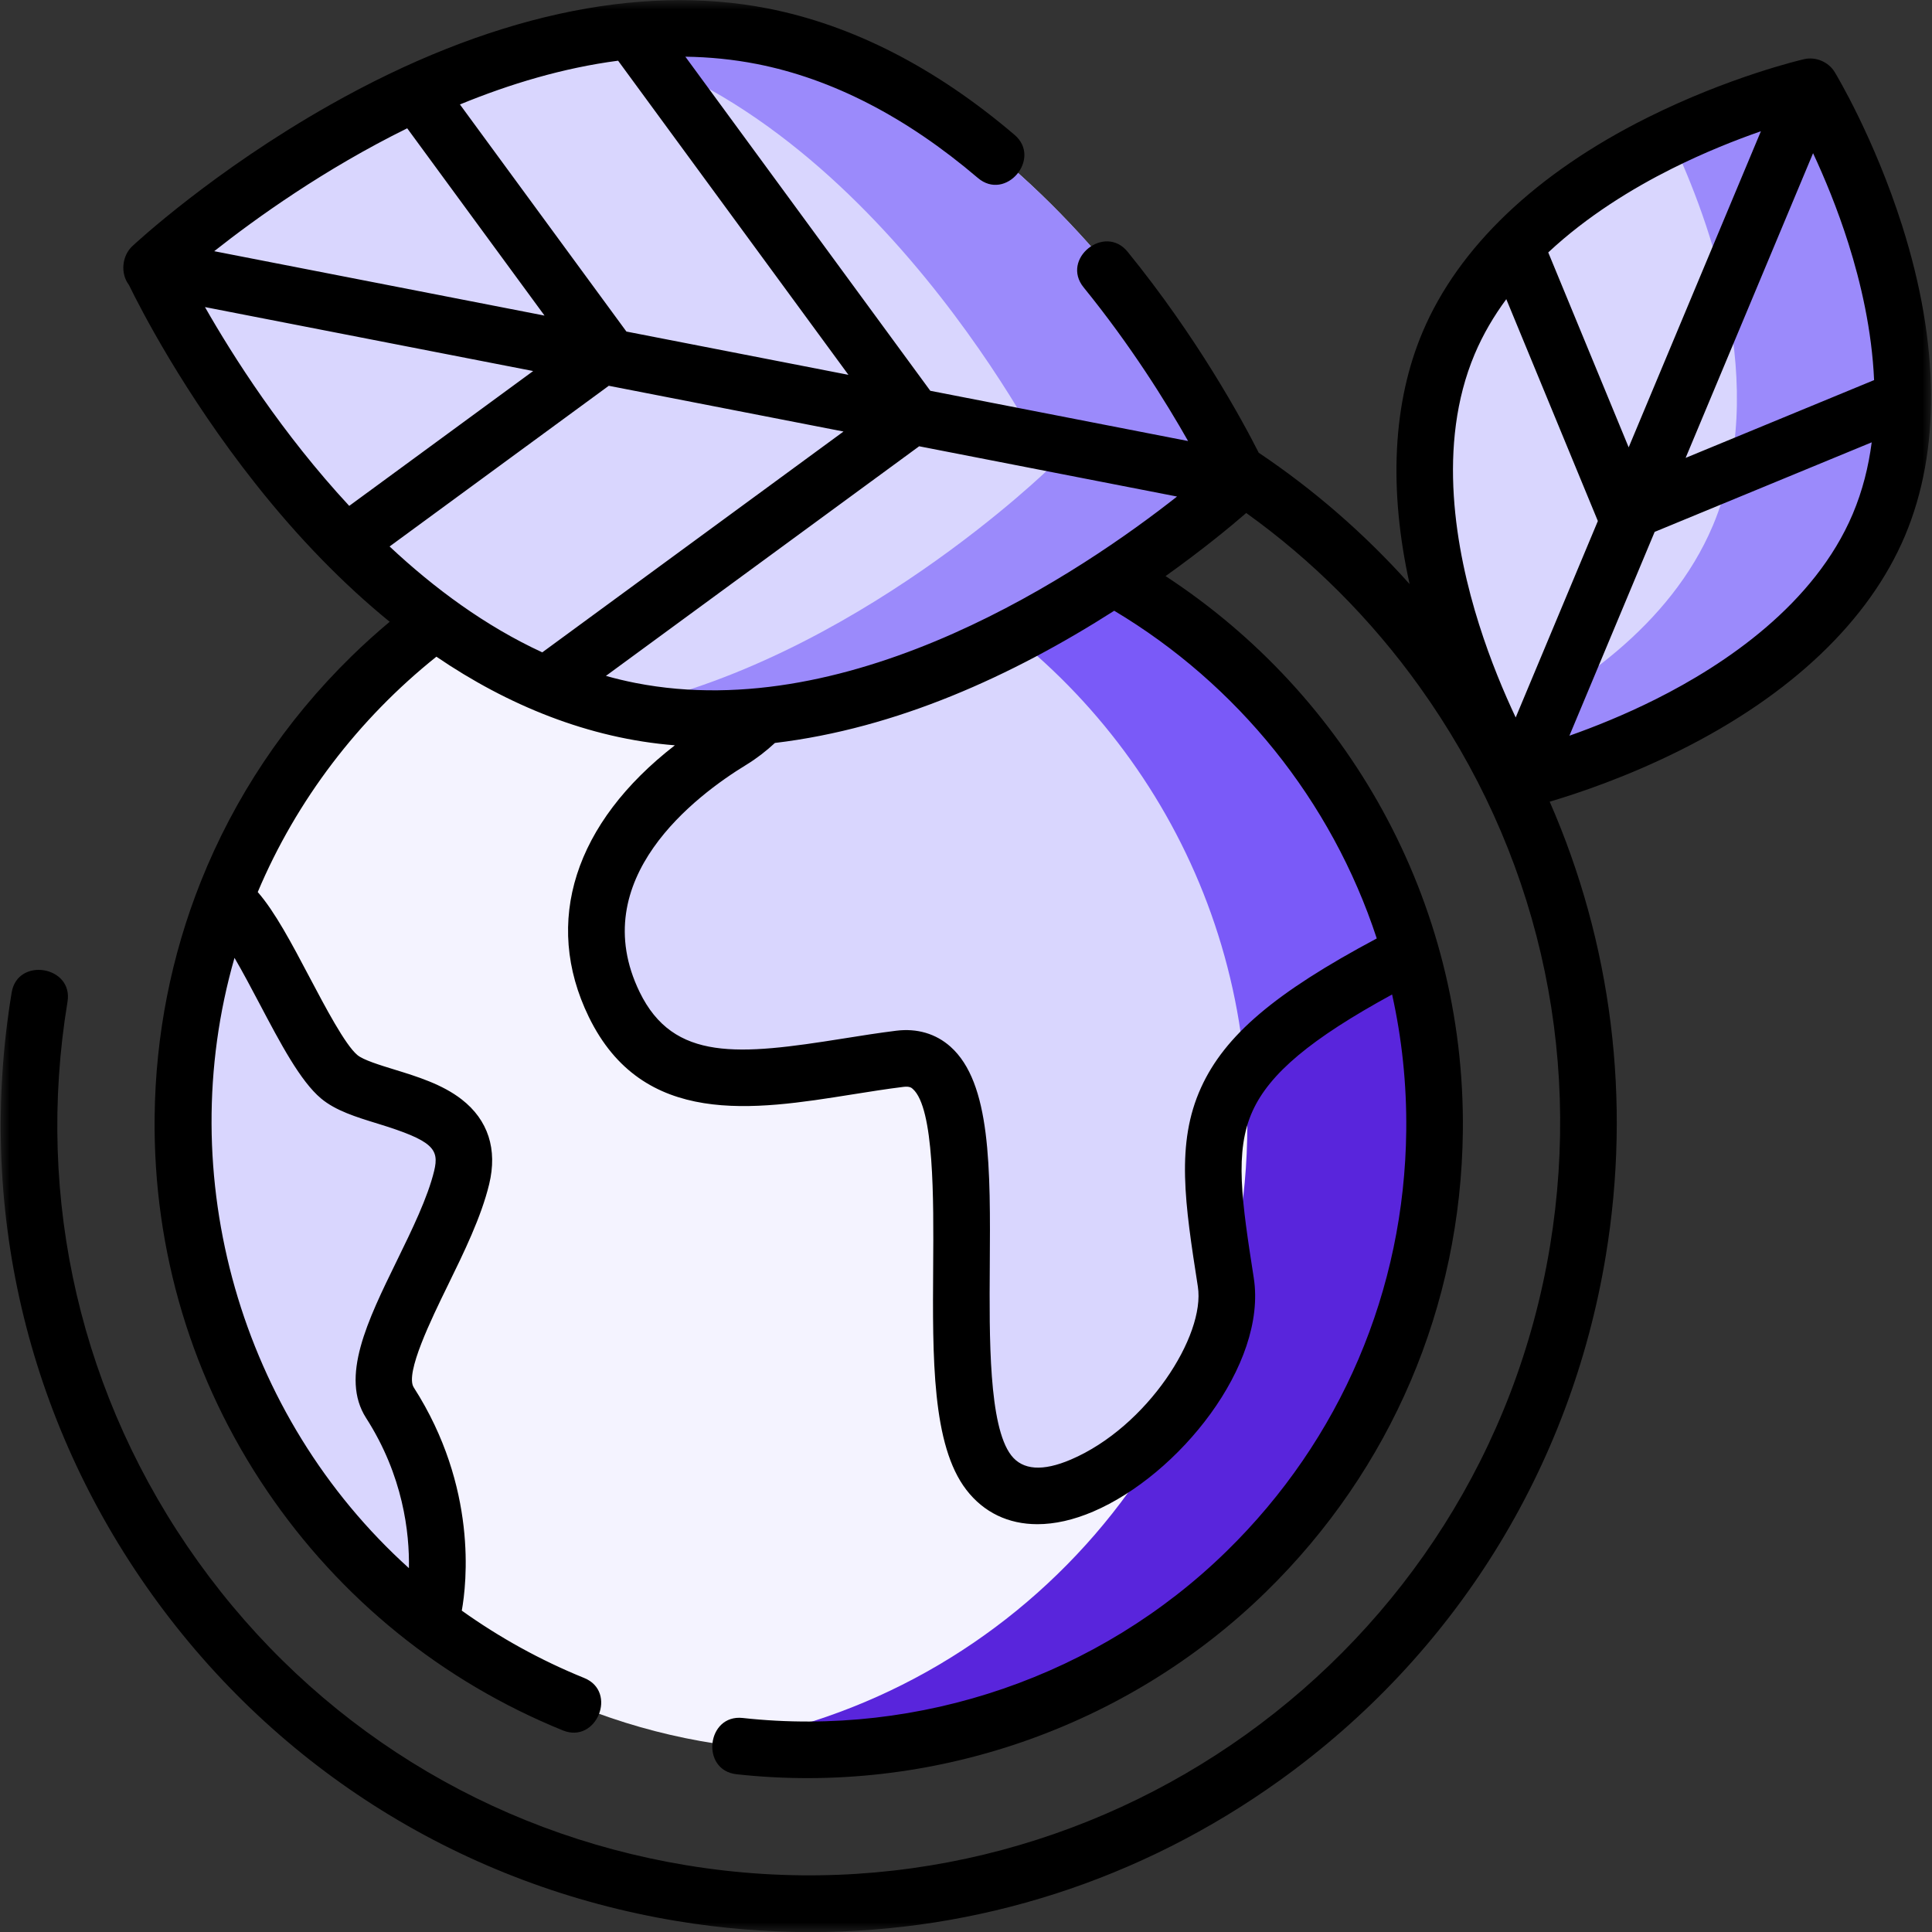 <svg width="100" height="100" viewBox="0 0 100 100" fill="none" xmlns="http://www.w3.org/2000/svg">
<rect x="0" y="0" width="100" height="100" fill="#333333" stroke="none"/>
<g clip-path="url(#clip0_389_1352)">
<mask id="mask0_389_1352" style="mask-type:luminance" maskUnits="userSpaceOnUse" x="0" y="0" width="100" height="100">
<path d="M9.15527e-05 7.62939e-06H100V100H9.15527e-05V7.62939e-06Z" fill="white"/>
</mask>
<g mask="url(#mask0_389_1352)">
<path d="M74.329 58.203C74.329 76.109 59.851 90.625 41.992 90.625C24.134 90.625 9.656 76.109 9.656 58.203C9.656 40.297 24.134 25.781 41.992 25.781C59.851 25.781 74.329 40.297 74.329 58.203Z" fill="#F4F3FF"/>
<path d="M41.992 25.781C40.333 25.781 38.702 25.907 37.11 26.149C52.651 28.509 64.563 41.961 64.563 58.203C64.563 74.445 52.651 87.897 37.11 90.257C38.702 90.499 40.333 90.625 41.992 90.625C59.851 90.625 74.329 76.109 74.329 58.203C74.329 40.297 59.851 25.781 41.992 25.781Z" fill="#5925DC"/>
<path d="M37.79 38.381C32.808 41.503 29.072 46.497 31.874 52.116C34.676 57.735 40.903 55.55 46.662 54.77C52.422 53.989 48.063 71.782 51.488 76.152C54.912 80.522 64.564 71.782 63.63 66.163C62.247 57.844 61.762 54.925 72.969 48.995L73 48.983C69.222 36.191 57.787 26.7 44.017 25.846L44.016 25.895C44.016 25.895 42.771 35.26 37.79 38.381Z" fill="#D9D6FE"/>
<path d="M20.511 72.874C19.015 70.593 23.157 65.227 24.091 61.169C25.025 57.111 19.421 57.423 17.709 56.018C15.997 54.614 13.662 48.527 11.949 47.122L11.675 46.906C10.371 50.424 9.656 54.23 9.656 58.203C9.656 68.92 14.843 78.421 22.835 84.323L22.846 83.644C22.846 83.644 24.091 78.337 20.511 72.874Z" fill="#D9D6FE"/>
<path d="M63.63 66.163C63.623 66.122 63.616 66.082 63.609 66.042C62.99 68.541 62.083 70.926 60.923 73.158C62.763 70.988 63.992 68.341 63.63 66.163Z" fill="#D9D6FE"/>
<path d="M44.017 25.846L44.016 25.895C44.016 25.895 43.912 26.677 43.644 27.863C54.984 32.154 63.286 42.652 64.428 55.225C65.857 53.271 68.471 51.375 72.969 48.995L73 48.984C69.222 36.192 57.787 26.7 44.017 25.846Z" fill="#7A5AF8"/>
<path d="M33.056 36.908C17.419 34.255 7.718 14.567 7.718 14.567C7.718 14.567 23.371 -0.82 39.008 1.833C54.645 4.486 64.345 24.174 64.345 24.174C64.345 24.174 48.693 39.561 33.056 36.908Z" fill="#D9D6FE"/>
<path d="M39.008 1.833C36.022 1.326 33.036 1.479 30.158 2.055C45.142 5.42 54.384 24.174 54.384 24.174C54.384 24.174 44.138 34.245 31.944 36.686C32.312 36.769 32.681 36.845 33.056 36.908C48.693 39.561 64.345 24.174 64.345 24.174C64.345 24.174 54.645 4.486 39.008 1.833Z" fill="#9B8AFB"/>
<path d="M74.981 17.798C79.176 7.872 93.711 4.529 93.711 4.529C93.711 4.529 101.444 17.281 97.249 27.207C93.055 37.133 78.52 40.475 78.52 40.475C78.52 40.475 70.786 27.724 74.981 17.798Z" fill="#D9D6FE"/>
<path d="M93.711 4.529C93.711 4.529 90.405 5.29 86.492 7.162C88.5 11.415 91.682 20.046 88.656 27.207C86.461 32.4 81.437 35.79 77.145 37.843C77.92 39.485 78.52 40.475 78.52 40.475C78.52 40.475 93.055 37.133 97.249 27.207C101.444 17.281 93.711 4.529 93.711 4.529Z" fill="#9B8AFB"/>
<path d="M71.261 48.574C65.98 51.388 63.393 53.598 62.166 56.294C60.849 59.189 61.332 62.296 62.001 66.596C62.395 69.132 59.381 73.854 55.432 75.545C53.971 76.171 52.931 76.096 52.338 75.325C51.174 73.81 51.206 69.225 51.231 65.542C51.266 60.446 51.296 56.044 49.194 54.174C48.438 53.502 47.47 53.217 46.395 53.349C45.474 53.463 44.54 53.612 43.637 53.756C38.253 54.615 34.864 54.958 33.108 51.35C30.265 45.504 36.021 41.175 38.629 39.585C39.159 39.261 39.652 38.879 40.11 38.455C46.411 37.702 52.366 34.998 57.672 31.612C64.034 35.412 68.918 41.428 71.261 48.574ZM31.511 19.968L43.66 22.336L28.068 33.766C25.127 32.408 22.481 30.455 20.165 28.285L31.511 19.968ZM32.423 17.161L23.806 5.407C26.385 4.347 29.154 3.513 31.993 3.142L43.914 19.401L32.423 17.161ZM21.077 6.641L28.185 16.335L11.087 13.002C13.239 11.302 16.792 8.751 21.077 6.641ZM18.076 26.184C14.609 22.447 12.068 18.451 10.609 15.894L27.597 19.205L18.076 26.184ZM32.894 35.35C32.376 35.248 31.865 35.125 31.362 34.984L47.575 23.099L60.923 25.701C56.061 29.532 44.225 37.57 32.894 35.35ZM85.715 36.184C84.074 37.007 82.507 37.631 81.232 38.081L85.645 27.53L96.879 22.895C96.716 24.153 96.405 25.401 95.9 26.597C93.915 31.294 89.266 34.403 85.715 36.184ZM76.33 18.328C76.762 17.306 77.321 16.359 77.966 15.485L82.705 26.968L78.452 37.136C77.855 35.869 77.151 34.204 76.554 32.313C75.356 28.525 74.346 23.025 76.33 18.328ZM93.844 7.929C94.427 9.178 95.101 10.79 95.677 12.612C96.309 14.612 96.889 17.09 97.003 19.674L87.248 23.7L93.844 7.929ZM84.3 23.154L80.137 13.066C82.163 11.171 84.513 9.745 86.515 8.741C88.22 7.886 89.843 7.246 91.144 6.793L84.3 23.154ZM13.427 51.941C14.517 54.008 15.547 55.961 16.618 56.857C17.377 57.491 18.433 57.816 19.55 58.159C22.414 59.039 22.746 59.471 22.472 60.604C22.135 61.996 21.322 63.658 20.536 65.266C19.023 68.36 17.594 71.283 18.949 73.395C20.87 76.388 21.198 79.335 21.166 81.167C12.441 73.3 8.887 60.873 12.138 49.578C12.569 50.316 13.022 51.174 13.427 51.941ZM98.449 11.662C97.004 7.119 95.046 3.866 94.963 3.73C94.642 3.2 93.981 2.925 93.382 3.062C93.227 3.098 89.53 3.961 85.264 6.091C79.507 8.966 75.485 12.803 73.632 17.188C72.089 20.837 71.868 25.302 72.962 30.232C70.632 27.629 68.009 25.352 65.152 23.434C64.279 21.71 61.971 17.466 58.363 13.029C57.176 11.569 54.89 13.402 56.09 14.877C58.521 17.867 60.351 20.807 61.495 22.828L48.152 20.227L35.474 2.934C36.705 2.952 37.94 3.071 39.17 3.312C43.066 4.075 46.916 6.059 50.612 9.209C52.061 10.444 53.941 8.197 52.513 6.98C48.429 3.499 44.129 1.298 39.733 0.436C33.021 -0.878 25.192 0.847 17.093 5.424C11.055 8.836 7.018 12.583 6.849 12.741C6.309 13.245 6.223 14.162 6.675 14.752C7.267 15.967 9.511 20.348 13.245 25.065C15.447 27.846 17.768 30.227 20.17 32.183C19.488 32.754 18.823 33.353 18.181 33.982C14.749 37.339 12.121 41.299 10.395 45.629C8.87 49.455 8.049 53.57 8.003 57.812C7.928 64.748 9.938 71.438 13.817 77.159C17.606 82.747 22.904 87.038 29.137 89.567C30.881 90.272 31.983 87.56 30.238 86.852C27.98 85.936 25.859 84.762 23.902 83.366C24.152 81.978 24.733 76.984 21.415 71.812C20.95 71.089 22.339 68.249 23.168 66.552C24.023 64.804 24.907 62.996 25.319 61.294C25.757 59.486 25.265 57.967 23.894 56.903C22.888 56.12 21.572 55.716 20.411 55.359C19.657 55.127 18.803 54.865 18.498 54.609C17.869 54.084 16.843 52.138 16.017 50.574C15.103 48.84 14.23 47.19 13.341 46.173C15.343 41.418 18.56 37.21 22.588 33.99C26.267 36.497 30.467 38.226 34.931 38.577C29.754 42.588 28.079 47.71 30.474 52.631C33.268 58.377 39.022 57.459 44.098 56.65C44.977 56.51 45.885 56.365 46.756 56.257C47.082 56.216 47.181 56.304 47.246 56.363C48.357 57.351 48.325 62.074 48.301 65.522C48.268 70.291 48.238 74.797 50.015 77.11C50.921 78.289 52.197 78.892 53.694 78.892C54.59 78.892 55.564 78.676 56.585 78.238C61.004 76.346 65.596 70.651 64.895 66.146C64.283 62.207 63.878 59.605 64.833 57.507C65.716 55.565 67.851 53.768 72.055 51.474C72.559 53.742 72.814 56.1 72.787 58.52C72.697 66.781 69.396 74.512 63.49 80.289C56.892 86.745 47.617 89.932 38.442 88.922C36.572 88.719 36.249 91.628 38.121 91.834C48.164 92.94 58.317 89.449 65.539 82.383C72.004 76.058 75.618 67.596 75.717 58.553C75.847 46.561 69.694 35.938 60.329 29.819C62.264 28.438 63.706 27.245 64.505 26.552C67.92 29.002 70.949 32.02 73.469 35.536C79.518 43.978 81.918 54.271 80.225 64.518C76.732 85.671 56.681 100.04 35.524 96.544C25.276 94.852 16.301 89.271 10.252 80.829C4.202 72.386 1.802 62.094 3.495 51.847C3.799 50.003 0.91 49.52 0.604 51.37C-1.216 62.388 1.365 73.457 7.87 82.535C14.376 91.613 24.027 97.615 35.047 99.435C37.352 99.816 39.659 100.004 41.949 100.004C50.61 100.004 59.034 97.314 66.215 92.17C75.293 85.665 81.296 76.014 83.116 64.995C84.45 56.92 83.417 48.82 80.212 41.495C81.691 41.058 84.209 40.211 86.966 38.834C92.723 35.959 96.746 32.122 98.599 27.738C100.451 23.353 100.4 17.794 98.449 11.662Z" fill="black"/>
</g>
</g>
<defs>
<clipPath id="clip0_389_1352">
<rect width="100" height="100" fill="white"/>
</clipPath>
</defs>
</svg>
